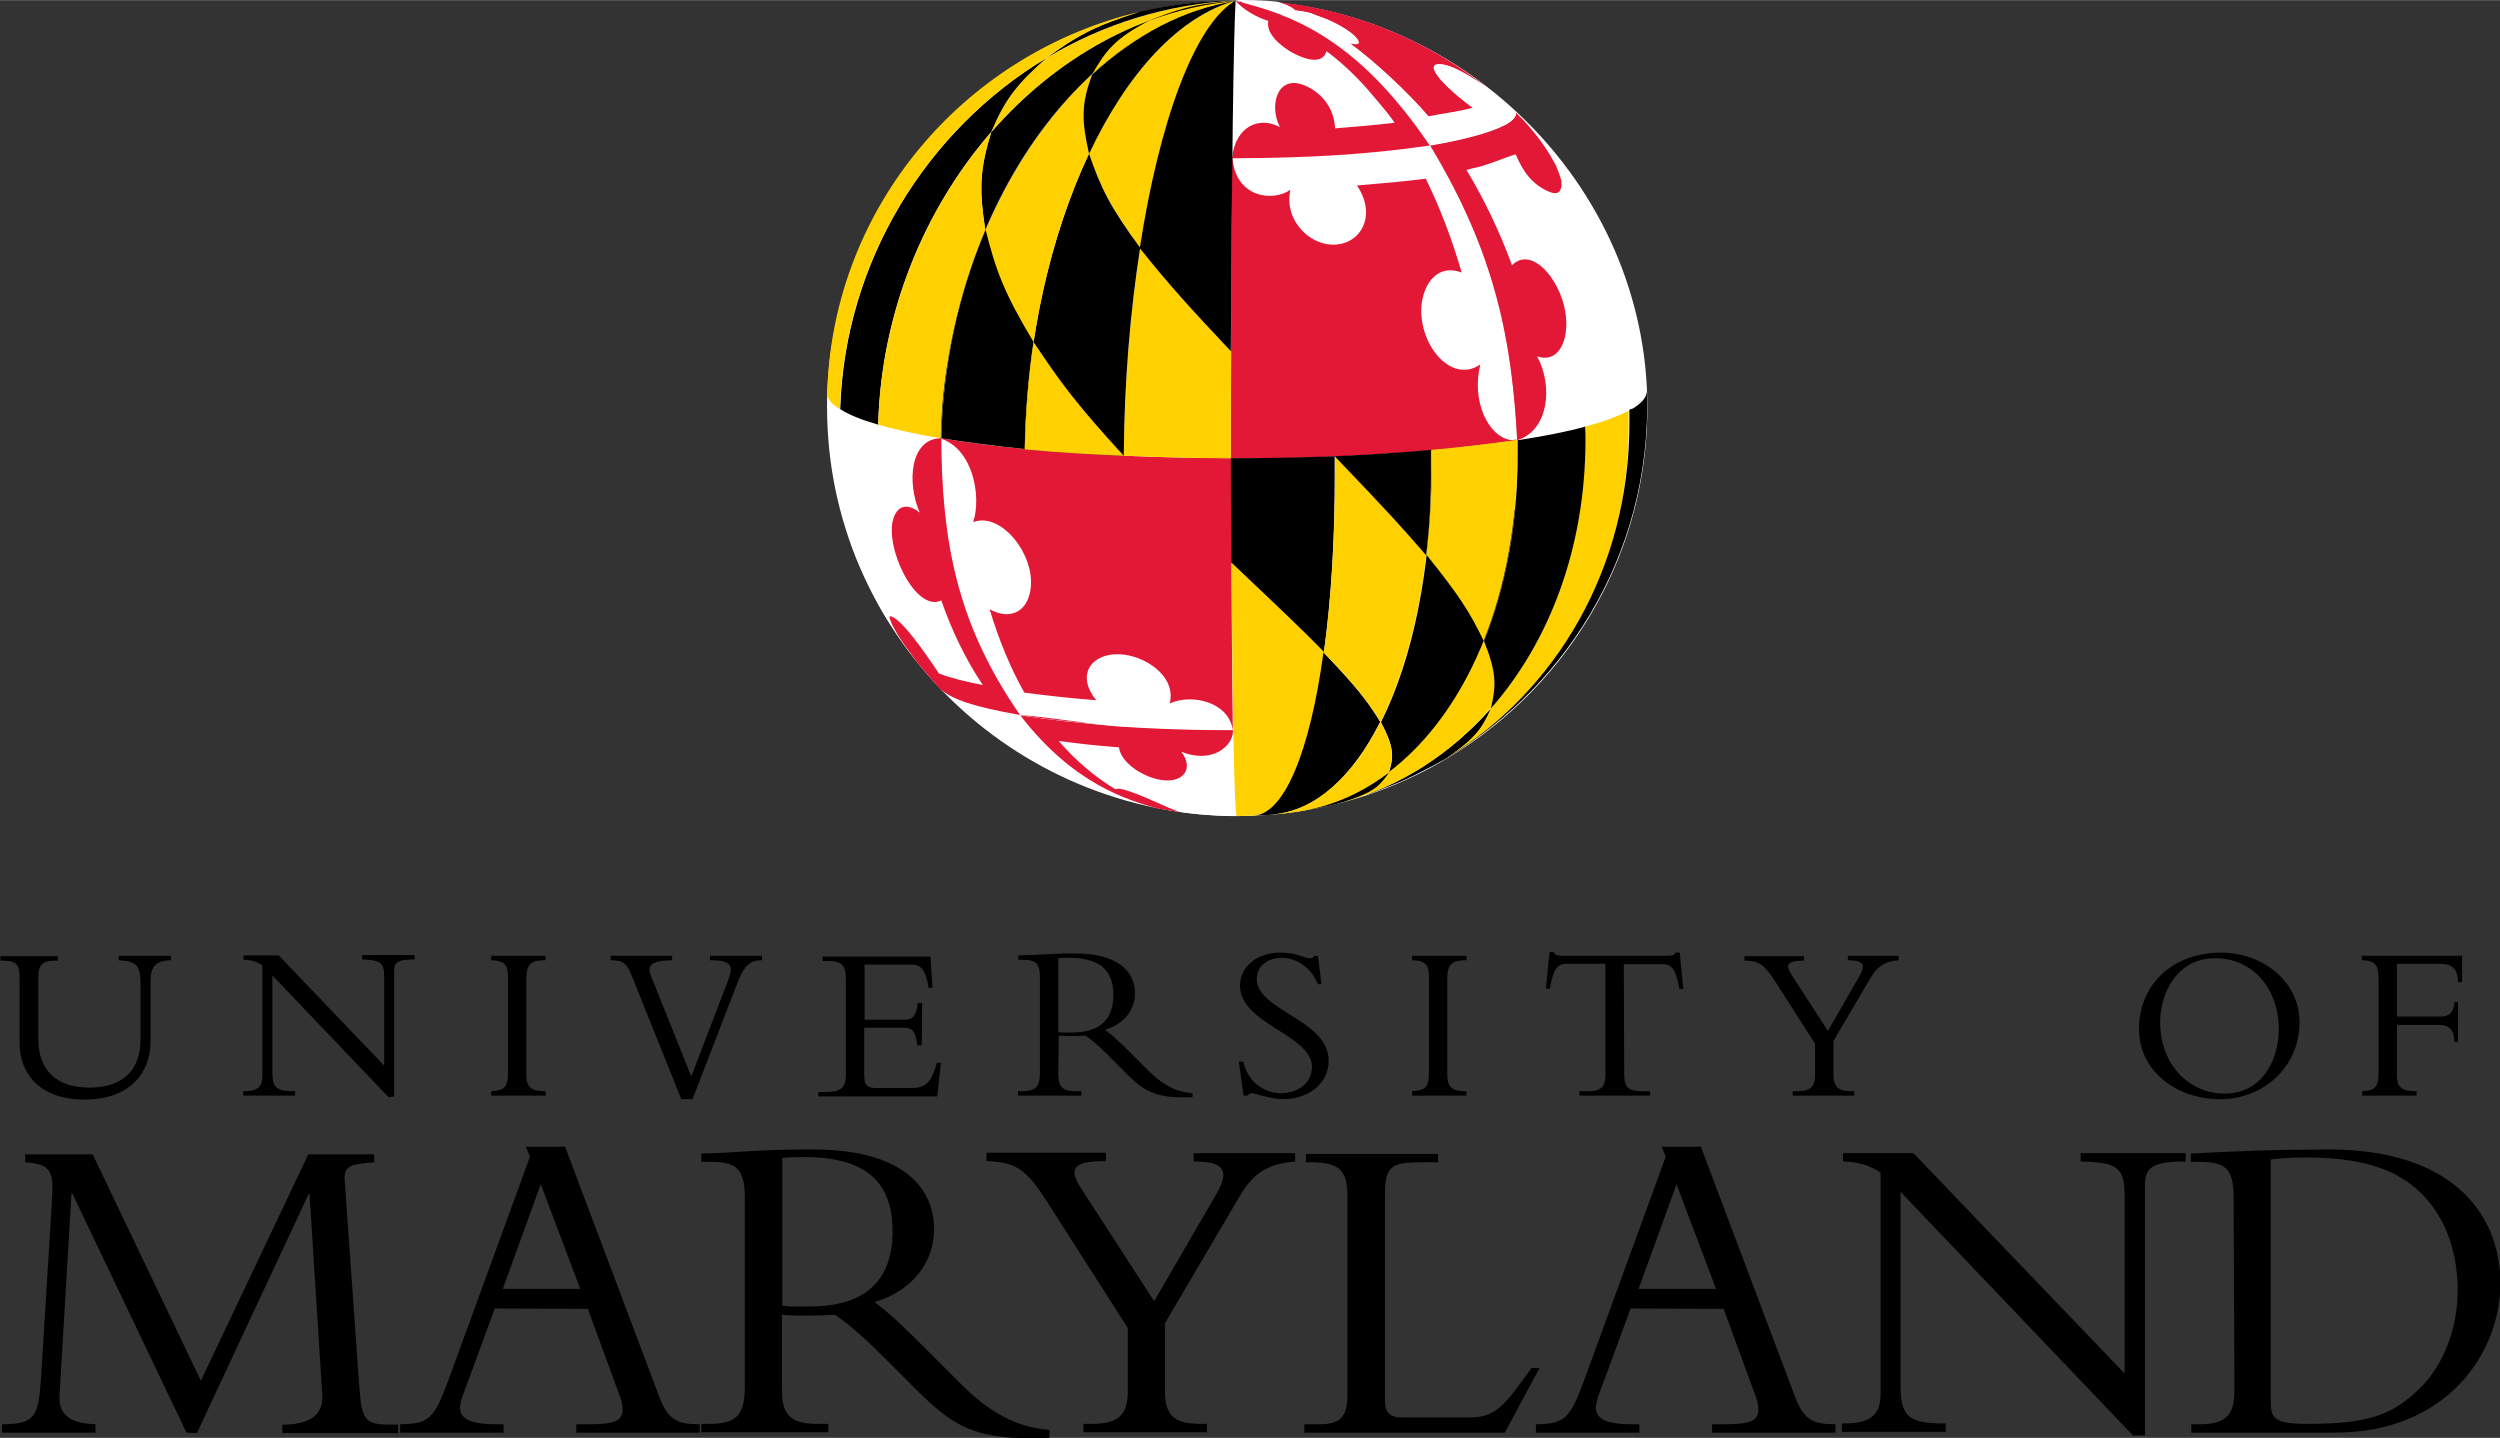 <svg id="Layer_1" xmlns="http://www.w3.org/2000/svg" viewBox="0 0 626 360" width="2500" height="1438"><rect x="0" y="0" width="626" height="360" fill="#333333" stroke="none"/><style>.st0{fill:#fff}.st1{fill:#e21836}.st2{fill:#ffd100}.st3{fill:#ffd41f}.st4{fill:none}</style><path id="path169" d="M42.8 239.3v1.1c-3.8.1-5.1 1.6-5.1 5.2v15.2c0 7-4.4 14.5-16.6 14.5-10.7 0-16.2-6.1-16.2-14.2v-16.4c0-3.6-1-4.2-4.8-4.2v-1.1h14.4v1.1H14c-3.1 0-4.4.8-4.4 4.1v15.6c0 7.6 4.4 12.1 12.8 12.1 6.3 0 12.8-2.6 12.8-12.2V247c0-5.4-.8-6.3-5.5-6.6v-1.1"/><path id="path171" d="M97.3 274.7l-29.1-30.5v24.1c0 4 .9 4.9 5.7 4.9v1.1h-13v-1.1h.2c3.5 0 4.6-1.2 4.6-3.8v-27.7c-1.3-.9-2.8-1.4-4.7-1.4v-1.1h8.8l26.4 27.6v-22.4c0-3.4-1-4-5.5-4.2v-1.1h13.1v1.1c-4.2 0-5.1.7-5.1 2.9v31.4"/><path id="path173" d="M136.7 274.3H123v-1.1c3.5-.2 4.2-1.1 4.2-4.8v-24c0-3-1.1-3.9-4.2-4v-1.1h13.6v1.1c-3.5 0-4.8.8-4.8 4.6v23.8c0 3.3.9 4.4 4.8 4.4"/><path id="path175" d="M170.6 275.2l-12.2-30.4c-1.4-3.5-2.1-4.4-5.5-4.4v-1.1h15.4v1.1c-5.2.1-6.4 1.3-5.3 3.9l10.1 25.2 8.9-23.2c.6-1.6 1-2.7 1-3.5 0-1.7-1.4-2.4-5.2-2.4v-1.1h13v1.1c-2.9 0-4.4 1.4-5.8 4.8l-11.6 30"/><path id="path177" d="M230.8 261.7h-1.1c-.5-4-1.5-4.4-3.8-4.4h-9.5v12c0 2.6 1 3.1 3 3.1h8.7c3.9 0 5.1-1.5 6.5-6.3h1l-.9 8.4h-29.8v-1.1h1.6c4.5 0 5.3-1.2 5.3-4.6v-23.7c0-3.1-.7-4.5-4.5-4.5H206v-1.1h27l.5 7.8h-1c-.7-4.8-2.1-5.8-4.2-5.8h-11.8v13.8h10c2 0 3-1 3.3-4.2h1.1"/><path id="path179" d="M265 269c0 3.4 1.3 4.2 4.5 4.2h1.3v1.1h-15.9v-1.1h1c3.3 0 4.5-.9 4.5-4.7v-23.7c0-3.5-.9-4.5-4.2-4.5H255v-1.1c1.4 0 4.8-.2 7.1-.3 2.3-.1 3.4-.2 7.1-.2 10.4 0 15 4.3 15 10 0 4.2-2.9 7.8-7.5 9.1 2.1 1.6 3.8 3.2 6.4 5.8l4.4 4.4c3.3 3.3 6.7 5.4 11.1 5.7v1c-9.8.4-12.4-1.7-17.3-6.7l-3.7-3.7c-2.5-2.5-4.4-4.1-5.8-5-1.4.1-2.3.1-3.8.1-1.2 0-2-.1-2.9-.1m-.1-.9c1.3.2 2.2.1 3.5.1 6.2 0 10.3-2.7 10.3-9.4 0-5.2-2.4-9.3-11-9.3-1.1 0-1.8 0-2.8.1v18.5z"/><path id="path181" d="M311.3 265.8c1.2 5 5.1 7.9 9.5 7.9 3.8 0 7.7-2.2 7.7-6.6 0-8.1-18-10.6-18-20.4 0-4.7 4.3-8.2 10-8.2 4.7 0 5.7 1.4 7.6 1.4.5 0 .7-.1 1-.6h.9l.9 7.1h-.9c-1.6-4-5.2-6.6-9-6.6-3.7 0-6.3 2.1-6.3 5.3 0 8 18 10.1 18 20.5 0 5.5-4.9 9.6-11.4 9.6-3.1 0-7-1.5-7.8-1.5-.5 0-.9.3-1.1.6h-1l-1.2-8.5"/><path id="path183" d="M367.2 274.3h-13.6v-1.1c3.5-.2 4.2-1.1 4.2-4.8v-24c0-3-1.1-3.9-4.2-4v-1.1h13.6v1.1c-3.5 0-4.8.8-4.8 4.6v23.8c0 3.3.9 4.4 4.8 4.4"/><path id="path185" d="M406.7 269.1c0 3 1 4.1 4.4 4.1h2.1v1.1h-17.7v-1.1h2.1c3.4 0 4.4-1.1 4.4-4.1v-27.8h-9.8c-2.2 0-3.3 1.3-4.1 6.2h-1l.9-9.1h1.1c.1.3.3.6.6.7.3.1.7.2 1.1.2h27c.8 0 1.6-.2 1.7-.8h1.1l.9 9.1h-1c-.8-4.9-1.9-6.2-4.1-6.2h-9.8"/><path id="path187" d="M465.6 244.4c1.8-3.1.7-4-2.9-4v-1.1h12.7v1.1c-3.8.3-5.4 1.8-7 4.4l-9.3 15.8v8.4c0 3 1.1 4.2 4.5 4.2h.7v1.1h-15.4v-1.1h1.1c3.5 0 4.5-1.3 4.5-4v-7.9l-10-15.6c-2.8-4.3-4-5.1-7.7-5.2v-1.1h14.9v1.1c-4.4 0-4.7 1.1-3 3.7l9 13.9"/><path id="path189" d="M555.9 275.2c-11 0-20.3-7.1-20.3-17.6 0-11.2 8.6-19.1 20.5-19.1 10.6 0 19.7 7.3 19.7 17.4 0 11.3-9.1 19.3-19.9 19.3m-1.2-35.3c-9.9 0-13.8 9.2-13.8 16 0 10.5 7.1 17.9 16.2 17.9s13.5-8.1 13.5-16.1c0-10.4-6.7-17.8-15.9-17.8"/><path id="path191" d="M615.5 260.9h-.9c-.1-3.2-1.3-4.3-4-4.3h-10.4v12.3c0 3.1.7 4.3 4.9 4.3v1.1h-13.6v-1.1c3.5-.2 4.1-1 4.1-5.5v-22c0-3.6-.3-5.2-4.2-5.3v-1.1h25.1v6.6h-1c-.1-3.2-1.2-4.6-4.6-4.6h-10.7v13.2h11.1c2.1 0 3.1-1.2 3.3-3.6h.9"/><path id="path193" d="M46.7 358.7l-28.6-59.9h-.2l-3 50.6c-.3 5.7 3.9 7 9 7.2v2.1H.5v-2.1c8.2 0 9.2-1.8 9.8-12l2.7-43.7c.4-7.4.2-9.4-6.7-9.9v-2h16.9l27.1 56.7L77.2 289h16.5v2c-5.5.5-7.6.6-7.4 4.4l3.6 50.9c.7 10.4 1.6 10.4 9.8 10.4v2.1h-29v-2.1c5.3 0 10.4-1.5 10-7.4l-3.2-50.4h-.2l-28 59.9"/><path id="path195" d="M123.9 327.6l-6.5 17.7c-.8 2.1-2.2 5.5-2.2 7.1 0 3 2.9 4.2 9.1 4.2h1.8v2.1h-25.9v-2.1c7.3-.1 8.5-1.4 12.1-11.1l20.4-55.9-1-2.5h9.8l23.5 62.4c2.2 6 4.6 7.1 10.2 7.1v2.1h-30.9v-2.1h2.9c6.4 0 8.7-.7 8.7-3.8 0-1.8-.8-3.5-1.2-4.6l-7.5-20.5m-11.8-31.2l-9.5 26.2h19.4l-9.9-26.2z"/><path id="path197" d="M195.8 348.1c0 6.7 2.7 8.4 9 8.4h2.6v2.1h-31.8v-2.1h1.9c6.6 0 9-1.8 9-9.3v-47.3c0-7-1.9-9-8.4-9h-2.5v-2.1c2.7 0 9.5-.4 14.1-.7 4.6-.2 6.8-.3 14.1-.3 20.8 0 30.1 8.5 30.1 20 0 8.4-5.7 15.5-14.9 18.2 4.2 3.2 7.5 6.4 12.8 11.7l8.9 8.9c6.6 6.6 13.5 10.8 22.1 11.4v2c-19.7.9-24.7-3.4-34.7-13.4l-7.4-7.4c-4.9-4.9-8.9-8.2-11.6-10-2.8.1-4.6.2-7.6.2-2.5 0-3.9-.1-5.7-.2m0-2.3c2.7.3 4.4.2 7 .2 12.5 0 20.7-5.3 20.7-18.8 0-10.5-4.7-18.6-22-18.6-2.1 0-3.6 0-5.6.2v37z"/><path id="path199" d="M304.6 298.9c3.6-6.2 1.5-8.1-5.7-8.1v-2.1h25.4v2.1c-7.6.6-10.9 3.6-14 8.9l-18.6 31.6v16.9c0 6 2.1 8.3 9 8.3h1.5v2.1h-30.9v-2.1h2.1c7 0 9-2.6 9-8.1v-15.9l-20-31.3c-5.5-8.7-8.1-10.2-15.4-10.5v-2.1h29.9v2.1c-8.8 0-9.3 2.1-5.9 7.3l18 27.8"/><path id="path201" d="M376.8 358.7h-50.2v-2.1h3.7c5.2 0 7.1-1.7 7.1-7.4v-49.8c0-6-1.8-8.4-8.9-8.4H327v-2.1h33.1v2.1H356c-7.3 0-9.2.8-9.2 7.8v51.9c0 3 1.2 4.2 4.5 4.2h16.5c6.6 0 8.7-2.6 15.7-12.4h2"/><path id="path203" d="M408.3 327.6l-6.5 17.7c-.8 2.1-2.2 5.5-2.2 7.1 0 3 2.9 4.2 9.1 4.2h1.8v2.1h-25.9v-2.1c7.3-.1 8.5-1.4 12.1-11.1l20.4-55.9-1-2.5h9.8l23.5 62.4c2.2 6 4.6 7.1 10.2 7.1v2.1h-30.9v-2.1h2.9c6.4 0 8.7-.7 8.7-3.8 0-1.8-.8-3.5-1.2-4.6l-7.5-20.5m-11.8-31.2l-9.5 26.2h19.4l-9.9-26.2z"/><path id="path205" d="M534.1 359.4l-58.2-61v48.2c0 8.1 1.8 9.8 11.3 9.8v2.1h-26v-2.1h.5c7 0 9.2-2.4 9.2-7.5v-55.3c-2.6-1.8-5.5-2.7-9.4-2.8v-2.1h17.6l52.9 55.2v-44.8c0-6.9-2-8.1-11-8.3v-2.1h26.3v2.1c-8.4 0-10.2 1.5-10.2 5.9v62.7"/><path id="path207" d="M559.3 300c0-7.3-1.9-9.1-8.5-9.1h-2.2v-2.1c4.2-.2 9.7-.5 15.8-.7 6.2-.2 13-.3 18.9-.3 29.6 0 42.8 15.1 42.8 33.6 0 17-13.1 37.3-41.5 37.3h-35.9v-2.1h1.9c6.1 0 8.9-1.7 8.9-8.2m9.1 1.9c0 4.6.3 6.2 9.2 6.2 15 0 21.3-2.1 28.3-9.1 4.2-4 9.3-12.7 9.3-24.3 0-8.3-2.3-17.5-9-24.2-5.2-5.2-13.1-9.1-28.8-9.1-4.6 0-7.6.3-9 .5v60z"/><path id="path271" class="st0" d="M309.9 204.3c56.4 0 102.6-45.8 102.6-102.3S364.5 0 309.9.1C253.5.2 207.1 45.5 207.1 102s46.4 102.3 102.8 102.3"/><path id="path273" class="st0" d="M357.8 37.2c-13.2 2-30.9 3.2-49.5 3.2.2-20.3.6-35 1-39.5 18.7 3.2 35.9 16.8 48.5 36.3"/><path id="path275" class="st1" d="M379.8 110.2c-19.1 2.9-44.8 4.6-71.6 4.6 0-27.7.1-54.4.3-75.2 18.5 0 36.2-1.2 49.4-3.2 13 20 21.3 46.2 21.9 73.8"/><path id="path277" class="st0" d="M378.1 110.1c-5.3-.8-9.8-9.7-7.4-18.9-7.5 5.2-15.9-5.5-14.7-15.3.7-5.2 4.1-9.9 10-7.7-2.4-8.3-5.4-16.2-9-23.5-5.3.7-11.1 1.2-17.2 1.7 5.5 8.3.1 15.9-7.5 14.7-5.5-.9-10.7-6.7-9.2-13.6-4.5 3.1-13.7 1.9-14.5-8 16.9-.1 31.8-.7 49.5-3.2 14.3 23.6 20.4 44.2 21.8 73.7-.5.1-1.3.2-1.8.1"/><path id="path279" class="st0" d="M255.5 179.1c-10.6-1.8-17.5-4-19.9-6.5-2.6-2.9-6-6.9-8.4-10-5.8-8.6-5.9-8.7-8.5-13.7-4.5-9.5-4.6-9.7-6.3-15-2.9-10.3-3-10.5-3.9-16.1-.6-4.8-1.1-11.3-1.3-16.2l.1-4.4c-.2 4.4 10.3 8.5 28.4 11.5 0 1.4-.1 2.9-.1 4.3 0 26.8 7.5 50 19.9 66.1"/><path id="path281" class="st0" d="M309.6 204.3H308c-.9 0-1.9-.1-2.8-.1-6.2-.3-10.2-.9-15.5-1.9-13.3-3.1-25.1-11.3-34.3-23.4 9 1.5 20.6 2.7 34.2 3.2 6.4.3 12.8.4 19.1.4.3 13.8.6 21.8.9 21.8"/><path id="path283" class="st1" d="M308.7 182.6c-6.3 0-12.8-.1-19.1-.4-13.5-.6-25.1-1.7-34.1-3.2-12.3-16.2-19.8-39.2-19.8-65.8v-3.5c12.3 2.1 28.1 3.6 46.5 4.4 8.7.4 17.4.5 26.1.6v3.5c0 26.6.2 49.1.4 64.4"/><path id="path285" class="st1" d="M308.6 184.1c-.9 3.5-5.8 6.9-12.8 4.1 3.3 4.3.4 8.1-5.4 7-4.5-.8-9.8-4.4-10.2-8.1-5.5-.4-10.6-1-15.1-1.6 4.3 5 9.1 9 14.2 12.1.6-.3 1.6-.2 4.6.9 3.9 1.4 7.6 3.4 11.5 4.8-3.1-.5-3.5-.5-5.6-.9-7.4-2.1-21.1-6.1-34.3-23.3 15.9 2.4 31.3 3.5 53.3 3.6-.1.4-.1.9-.2 1.4"/><path id="path287" class="st0" d="M255.4 179c-14.1-20.3-19.7-39.7-19.8-69.2 8 2.6 10.2 14.3 8.1 20.9 7.6-2.9 17.1 10.2 13.8 19-1.5 4.1-5.5 5.2-9.7 2.8 2.3 7.7 5.2 14.7 8.7 20.9 5.4.7 11.4 1.4 18 1.9-5.3-6.5-1-11.9 6-11.5 6.1.3 14.1 5.4 12.4 12.3 5.5-2.5 14.8-.4 15.8 6.7-6.6 0-16.7-.1-29.6-1-7.9-.7-15.7-2.2-23.7-2.8"/><path id="path289" class="st1" d="M255.4 179c-11.7-2.1-16.7-3.8-20-6.5-2.4-2.7-5.5-6.3-7.7-9.1.4.5.7.8 1.8 2.1-1.1-1.3-6.4-8.2-6.8-11.2 2.9-.5 12.3 14.2 12.4 14.3 2.8 1.1 6.5 2 11 2.9-4.2-6.3-7.7-13.4-10.4-21.2-6.4 3.2-14.5-13.6-11.9-20.8.5-1.4 2.2-4.5 6.5-1.2-3.3-7.5-2.4-18.6 5.4-18.6.1 24.9 3.6 46.2 19.7 69.3"/><path id="path291" d="M379.4 127.9l-.1-.2c.5-4.6.7-9.3.7-14.1v-3.4h.1v3.4c-.1 4.8-.3 9.6-.7 14.3"/><path id="path293" d="M325.4 203.1c28.1-4.4 49.8-34.3 53.8-75.4l.1.2c-4 41-25.7 70.8-53.9 75.2"/><path id="path295" d="M359.4 191.4c-6.9 3.6-8.4 4.3-15.8 7.1-2.2.7-5.1 1.6-7.3 2.3 14.3-3.9 27-12.1 37.1-23.5-2.1 4.7-3.6 7.5-11.1 12.4-1 .7-2 1.2-2.9 1.7"/><path id="path297" class="st2" d="M362.2 189.8c6.2-4.3 8.8-6.8 11.1-12.4 14.7-16.7 23.7-40.3 23.6-67.2 0-1.1 0-2.3-.1-3.4 4.7-1.2 8.4-2.6 11-4v3.4c.3 36.1-18 66.9-45.6 83.6"/><path id="path299" d="M331.5 163.3c-6.8-6.8-6.8-6.8-23.2-22.4 0-7.2-.1-14.8-.1-22.8v-3.4c8.9 0 17.6-.2 26-.5v3.4c.1 17.2-.9 32.7-2.7 45.7"/><path id="path301" class="st2" d="M314 204.2h-.6c-1.4 0-2 .1-2.6.1h-1.1c-.6 0-1.1-25.4-1.3-63.4 15.3 14.5 16.9 16 23.2 22.4-3.6 25-10 40.6-17.6 40.9"/><path id="path303" d="M318.8 203.9c-.8.1-1.9.2-2.7.2-.7 0-1.5.1-2.2.1 7.6-.3 14.1-15.9 17.5-40.9 7.4 7.8 10.7 11.6 14.2 17.4-6.9 13.8-16.2 22.3-26.8 23.2"/><path id="path305" class="st2" d="M345.7 180.8c-3.5-5.6-5.7-8.5-14.2-17.4 1.8-13 2.8-28.5 2.8-45.7v-3.4c8.4-.4 16.5-.9 24.1-1.5v3.4c0 26.3-4.8 48.9-12.7 64.6"/><path id="path307" d="M347.8 193.4c1.3-4.1 1.2-6.5-2-12.6 7.9-15.7 12.7-38.3 12.7-64.7v-3.4c2.8-.3 5.6-.5 8.3-.8 3.8 4.4 8.4 10 12.5 15.8-2.9 29.3-14.8 52.9-31.5 65.7"/><path id="path309" class="st2" d="M325.4 203.1c-.8.1-1.8.3-2.6.4-2.4.3-2.4.3-3.6.4h-.4c10.6-1 19.9-9.4 26.9-23.2 2.8 5.5 3.6 8 2 12.6-6.7 5.2-14.2 8.6-22.3 9.8"/><path id="path311" class="st2" d="M336.2 200.8l-2.5.6c-4.1.9-4.1.9-6.3 1.3l-2 .3c20-3.1 36.7-19 46.2-42.7 2.6 7 3.5 10.3 1.7 16.9-10.1 11.6-22.7 19.8-37.1 23.6"/><path id="path313" d="M333.8 201.5c-4.1.9-4.1.9-6.3 1.3l-2 .3c8-1.2 15.6-4.6 22.3-9.7-2.4 3.5-3.9 5-11.5 7.4"/><path id="path315" d="M373.3 177.4c1.4-5.9 1.4-9.1-1.7-16.9 5.4-13.5 8.5-29.4 8.4-46.9v-3.4c6.5-1 12.2-2.1 16.9-3.4.1 1.1.1 2.3.1 3.4 0 26.9-9 50.5-23.7 67.2"/><path id="path317" class="st3" d="M359.4 191.4c.9-.5 1.8-1.1 2.7-1.6l-1 .6"/><path id="path319" d="M408.5 105.8c.1 36.7-18.9 68.1-47.3 84.6h-.1l1-.6c27.6-16.7 45.9-47.6 45.9-83.8v-3.4c.2-.1.3-.2.5-.3v3.5"/><path id="path321" class="st2" d="M371.5 160.4c-3.6-7.4-6.1-11.3-14.3-21.5.8-7.2 1.3-14.9 1.3-22.9v-3.4c7.8-.7 15-1.6 21.5-2.5v3.4c-.1 17.5-3.1 33.5-8.5 46.9"/><path id="path323" d="M357.1 139c-5.9-6.8-8.9-10.2-22.9-24.8 7.9-.4 14.2-.7 24.1-1.6v3.4c.1 8.1-.3 15.8-1.2 23"/><path id="path325" d="M235.6 109.7h-.1c.1-6 .6-12 1.5-17.8l.1.2c-.8 5.8-1.3 11.7-1.5 17.6"/><path id="path327" d="M237.1 92.2l-.1-.2c6.3-42.2 30.8-78 61.6-89h-.1c-30.7 11.1-55.2 47-61.4 89.2"/><path id="path329" d="M298.5 3l.1-.1c3.6-1.3 7.2-2.2 10.9-2.8-3.7.6-7.4 1.6-11 2.9"/><path id="path331" class="st2" d="M248.1 33.1c3.6-8 6.2-12 13.8-18.5C276.1 6 292.3.9 309.5.1c-23.7 2.2-45.3 14.5-61.4 33"/><path id="path333" d="M219.9 106.3c-4.2-1.2-7.4-2.5-9.5-3.9 1.1-37 21.7-69.9 51.6-87.9-7.1 6.3-10.2 10-13.8 18.5-16.8 19.4-27.6 45.4-28.3 73.3"/><path id="path335" class="st2" d="M308.2 114.7c-8.6 0-17.4-.2-26-.6h-.8c.1-18.3 1.6-36.1 4.1-52 7.4 9.3 11.3 13.8 22.8 25.8-.1 8.7-.1 17.7-.1 26.8"/><path id="path337" class="st2" d="M285.5 62c-7-9.7-9.9-14.7-12.8-23.6C282.2 18.3 295.2 4 309.5.1c-10.2 5.8-19.1 30.1-24 61.9"/><path id="path339" d="M281.4 114.1c-8.9-.4-17.2-1-24.8-1.7.4-27.5 6.5-53.7 16.1-74 2.9 8.6 5.3 13.4 12.8 23.6-2.5 16-4 33.9-4.1 52.1"/><path id="path341" class="st2" d="M256.6 112.4c-2.9-.3-5.6-.6-8.2-.9-3.4-5.3-7.7-11.8-11.2-19.4 4.4-29.9 17.9-56.6 36.3-73.6-2.5 6.8-2.9 10.8-.8 19.9-9.6 20.4-15.7 46.6-16.1 74"/><path id="path343" d="M272.7 38.5c-1.9-8.3-2-12.6.8-19.9 10.7-9.8 22.9-16.4 36-18.5-14.3 3.9-27.3 18.2-36.8 38.4"/><path id="path345" d="M246.7 57.5c-1.5-9.9-1.5-15.1 1.5-24.4 16-18.4 37.6-30.8 61.4-33-5.6 1-6.7 1.1-10.9 2.8-22 7.8-40.8 28.3-52 54.6"/><path id="path347" class="st2" d="M273.5 18.5c3.5-6 5.7-8.9 14.3-13.4C294.7 2.5 302 .8 309.4.2c-12.9 2-25.2 8.5-35.9 18.3"/><path id="path349" class="st2" d="M235.5 109.7c-6.1-1-11.4-2.2-15.6-3.4.8-27.9 11.5-53.9 28.3-73.2-2.6 8.7-3.2 13.7-1.5 24.4-6.7 15.8-10.8 33.7-11.2 52.2"/><path id="path351" d="M262 14.5c7.5-5.4 11.7-8 23.4-11.6 7.7-1.8 15.8-2.8 24.1-2.8C292.3.9 276.1 6 262 14.5"/><path id="path353" class="st2" d="M210.3 102.4c-2.2-1.3-3.3-2.8-3.2-4.2l.2-3.6c2.9-44.7 35.2-81.5 78.1-91.7-9.7 3.1-15 5.3-23.4 11.6-30 18-50.5 50.9-51.7 87.9"/><path id="path355" d="M256.6 112.4c-7.8-.8-14.8-1.7-20.9-2.7.4-18.5 4.4-36.4 11.1-52.2 2.6 10.4 4.7 15.9 12 28.1-1.3 8.8-2.1 17.7-2.2 26.8"/><path id="path357" class="st2" d="M256.6 112.5c.2-9.2.9-18.2 2.2-26.9 6.3 9.4 10.1 14.9 22.6 28.5-8.6-.4-14.8-.7-24.8-1.6"/><path id="path359" d="M287.9 5.1c5.7-2.3 10.6-4.3 21.6-4.9-7.4.6-14.7 2.3-21.6 4.9"/><path id="path361" class="st4" d="M412.3 101.4c-.1 5.5-.3 13.8-3.2 25.7-2.7 10.7-7.3 20.1-8.8 22.8-5.3 9.2-15.1 26.4-39.1 40.6"/><path id="path363" d="M408.6 102.4c2.6-1.5 3.8-3.1 3.8-4.6 1.4 42.8-22.6 76-51.1 92.5l-.1.1 1.1-.6c27.6-16.7 45.9-47.6 45.9-83.7 0-1.2 0-2.3-.1-3.4.2-.2.3-.3.5-.3v3.4"/><path id="path365" class="st4" d="M408.6 102.4c2.6-1.5 3.8-3.1 3.8-4.6 1.4 42.8-22.6 76-51.1 92.5l-.1.1 1.1-.6c27.6-16.7 45.9-47.6 45.9-83.7 0-1.2 0-2.3-.1-3.4.2-.2.3-.3.5-.3v3.4"/><path id="path367" class="st1" d="M358.1 36.4c.1 0 .1 0 0 0h.1c1-.2 1.9-.3 2.8-.5 5.8-1.1 18.6-3.9 18.6-7.7 0 0 5.7 5.2 9.5 12.3.5.8.8 1.6 1.1 2.4.3.8.6 1.6.7 2.2 0 0 0 .1.1.1v1.2c-.2 2.2-1.6 2.2-3 1.6-.2-.1-.3-.1-.5-.2-5.3-2.4-7-7.2-8-9.2-2.7.8-7.1 2.8-10.7 3.5-.5.1-1.2.3-1.6.4 4.3 7.1 8.4 15.6 11.4 23.9 5.1-5.3 13.2 4.5 13.6 14 .2 5.6-2.3 10.5-7.3 8.8 4.1 7.6 2.8 18.6-5 21-1.3-24.9-5.5-46.9-21.8-73.8"/><path id="path369" class="st1" d="M359.1 17.3c-.1 0-.1 0 0 0 0-.1 0-.2-.1-.3l.3-.3h.3s.8-3.1 12.5 5C352.2 6.1 331.9 1.7 319.9.5c1.3.4 2.2.8 2.9 1.1.6.3 1.1.6 1.4.9 1.4.2 2.8.4 3.9.7.4.2.9.3 1.3.5 0 0 .1 0 .2.1.4.1.8.3 1.1.4.1 0 .2.1.3.1.4.1.7.3 1 .4.1 0 .2.1.3.1.4.2.9.4 1.3.6 3.6 1.8 6.5 3.8 6.5 5.3-.5.3-.7.4-2.3 0 6 4.3 14.7 12.4 19.8 18.4 3.5-.7 8.8-1.4 11.2-2.2 0 .2-8.7-6.4-9.7-9.6"/><path id="path371" class="st0" d="M379.6 28.2c-2.5-2.4-5-4.5-7.6-6.5-4.8-3.3-7.7-4.7-9.5-5.3 0 0-5.8-1.9-2.5 2.6 2.5 3.4 8.9 8.1 9 8-2.4.8-7.7 1.6-11.2 2.2-5.1-6-13.8-14.1-19.8-18.4 1.6.4 1.7.3 2.3 0 0-1.5-2.9-3.5-6.5-5.3-.5-.2-.9-.4-1.4-.6-.1 0-.2-.1-.3-.1-.4-.2-.7-.3-1-.4-.1 0-.2-.1-.3-.1-.4-.1-.8-.3-1.1-.4-.1 0-.1 0-.2-.1-.4-.2-.9-.3-1.3-.5-1.2-.3-2.5-.5-4-.7.1.1.1.2.2.2l-.4-.4h.2c-.3-.3-.8-.6-1.4-.9-.7-.4-1.7-.7-2.9-1.1-2.9-.3-5.3-.4-7.1-.4-1.4 0-2.5-.1-2.7 0h-.7l.5.1c-.2 0-.5-.1-.8-.1.6.1 1.3.2 1.9.4 1.6.5 4.9 1.4 7.4 2.1 15.3 5.4 29.1 17.5 39.8 33.8.2 0 .3 0 .5-.1 9.5-1.6 14.8-3.4 18.5-5.1 2.7-1.5 2.4-2.9 2.4-2.9"/><path id="path373" class="st1" d="M358 36.4C341.4 11.8 326 4.5 312.1.9c.4.1.7.2 1.1.3-.6-.2-1.3-.4-1.9-.5-.2 0-.3-.1-.4-.2.4.1.8.2 1.3.3-.5-.1-1-.3-1.5-.4-.2-.1-.3-.1-.4-.1 0 0 .1 0 .1.1-.3-.1-.7-.1-1-.2 3 3.3 7.2 4.7 8.2 5-.3 1.2-.1 3.7 4.2 6.8.7.5 1.3.9 1.9 1.2 6.7 3.5 8.1.8 8.4-.3 0 0 .1 0 .1-.1 2 1.5 6 4.7 10.3 9.6 2.5 3 4.9 5.6 6.7 8.3-4.1.5-9.6 1-14.9 1.4-.3-6.5-5-9.8-8-10.9-6.5-2.4-8.6 5.2-5.8 10.6-5.1-2.8-11.2-.3-12 7.8 20.3-.1 34.1-1 49.5-3.2"/><path id="path375" d="M308.2 87.9c-10-10.6-15.4-16.5-22.8-25.8 4.9-31.8 13.8-56.2 24-62-.5 7.5-1 44.1-1.2 87.8"/></svg>
